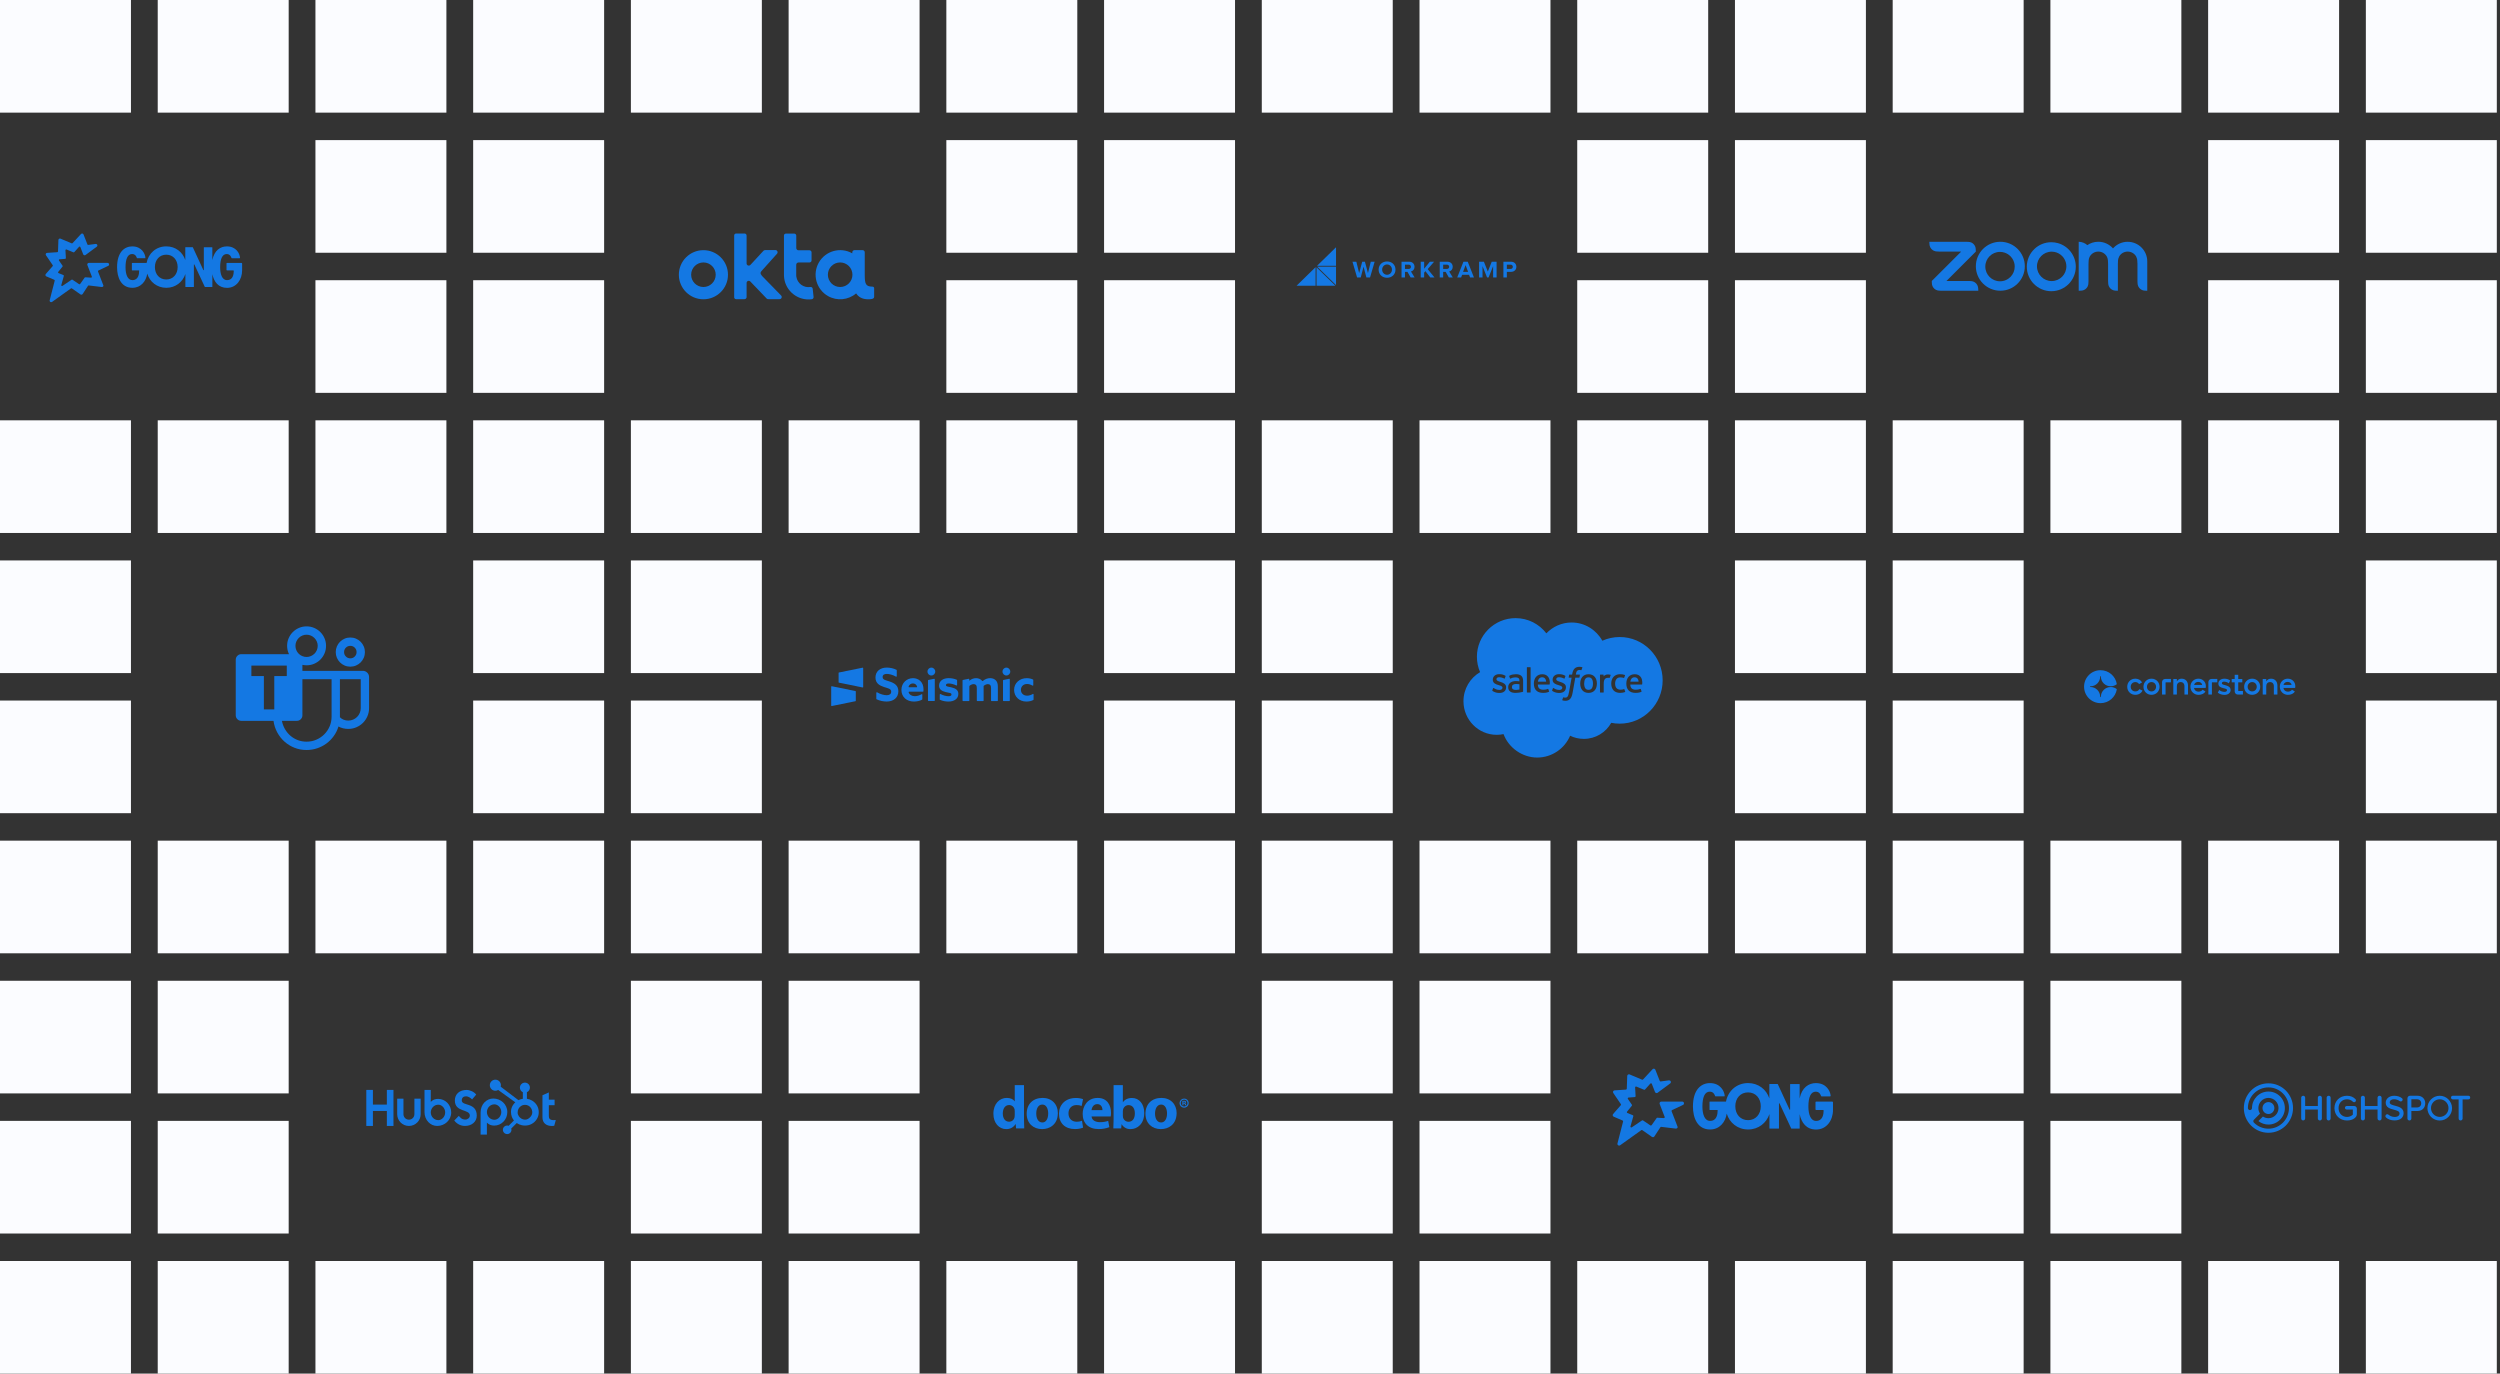 <svg width="910" height="500" viewBox="0 0 910 500" fill="none" xmlns="http://www.w3.org/2000/svg">
<rect x="0" y="0" width="910" height="500" fill="#333333" stroke="none"/>
<rect width="47.667" height="41" fill="#FBFCFF"/>
<rect width="47.667" height="41" transform="translate(57.412)" fill="#FBFCFF"/>
<rect width="47.667" height="41" transform="translate(114.822)" fill="#FBFCFF"/>
<rect width="47.667" height="41" transform="translate(172.234)" fill="#FBFCFF"/>
<rect width="47.667" height="41" transform="translate(229.646)" fill="#FBFCFF"/>
<rect width="47.667" height="41" transform="translate(287.057)" fill="#FBFCFF"/>
<rect width="47.667" height="41" transform="translate(344.469)" fill="#FBFCFF"/>
<rect width="47.667" height="41" transform="translate(401.881)" fill="#FBFCFF"/>
<rect width="47.667" height="41" transform="translate(459.291)" fill="#FBFCFF"/>
<rect width="47.667" height="41" transform="translate(516.703)" fill="#FBFCFF"/>
<rect width="47.667" height="41" transform="translate(574.115)" fill="#FBFCFF"/>
<rect width="47.667" height="41" transform="translate(631.525)" fill="#FBFCFF"/>
<rect width="47.667" height="41" transform="translate(688.938)" fill="#FBFCFF"/>
<rect width="47.667" height="41" transform="translate(746.35)" fill="#FBFCFF"/>
<rect width="47.667" height="41" transform="translate(803.76)" fill="#FBFCFF"/>
<rect width="47.667" height="41" transform="translate(861.172)" fill="#FBFCFF"/>
<path d="M29.683 85.036C29.965 84.93 30.287 85.066 30.403 85.347L31.825 88.978C31.874 89.094 31.991 89.171 32.117 89.152L34.815 88.793C35.019 88.764 35.224 88.851 35.34 89.016C35.525 89.269 35.467 89.608 35.224 89.793L31.134 92.821C31.105 92.85 31.056 92.87 31.017 92.889C30.735 93.006 30.403 92.87 30.286 92.588L29.245 89.909C29.225 89.871 29.206 89.841 29.176 89.812C29.059 89.705 28.884 89.715 28.777 89.832L27.044 91.773C26.966 91.87 26.839 91.899 26.732 91.85L24.21 90.812C24.171 90.802 24.132 90.793 24.093 90.793C23.937 90.802 23.811 90.938 23.82 91.093L23.977 93.938C23.977 94.093 23.869 94.219 23.713 94.229L21.678 94.384C21.62 94.384 21.571 94.403 21.532 94.433C21.405 94.52 21.376 94.695 21.464 94.821L22.769 96.714C22.837 96.811 22.837 96.947 22.759 97.044L21.201 98.966C21.182 98.995 21.162 99.014 21.152 99.044C21.094 99.189 21.162 99.344 21.308 99.403L23.071 100.121C23.207 100.17 23.275 100.315 23.236 100.451L22.311 103.761C22.292 103.839 22.301 103.926 22.35 103.994C22.438 104.12 22.613 104.149 22.74 104.062L26.07 101.81C26.158 101.742 26.284 101.742 26.382 101.81L28.787 103.441H28.797C28.923 103.528 29.099 103.489 29.186 103.353L30.812 101.053C30.871 100.975 30.959 100.927 31.056 100.936L33.15 101.063C33.188 101.063 33.227 101.053 33.267 101.043C33.413 100.995 33.49 100.83 33.432 100.684L31.796 96.461C31.776 96.403 31.767 96.345 31.767 96.287C31.757 95.966 32.02 95.695 32.341 95.695H39.139C39.742 95.695 39.927 96.51 39.401 96.772L35.837 98.452C35.691 98.51 35.613 98.675 35.672 98.82L37.619 103.858C37.756 104.207 37.376 104.528 36.996 104.47L32.312 103.907C32.205 103.887 32.098 103.936 32.039 104.023L30.082 107.023L30.072 107.033C29.897 107.285 29.547 107.343 29.293 107.169L26.157 104.974C26.06 104.907 25.934 104.907 25.836 104.974L18.951 109.896C18.815 109.993 18.65 110.022 18.484 109.983C18.192 109.906 18.007 109.605 18.085 109.304L19.916 102.169C19.954 102.043 19.886 101.898 19.76 101.849L16.868 100.607C16.819 100.577 16.77 100.548 16.721 100.509C16.497 100.315 16.468 99.966 16.673 99.733L19.175 96.869C19.263 96.772 19.263 96.636 19.195 96.529L16.731 92.909C16.673 92.831 16.644 92.734 16.634 92.637C16.615 92.326 16.838 92.064 17.15 92.045L20.851 91.802C20.997 91.783 21.104 91.676 21.113 91.53L21.26 87.366C21.26 87.298 21.269 87.23 21.298 87.172C21.425 86.881 21.756 86.754 22.039 86.871L26.09 88.579C26.197 88.618 26.323 88.599 26.401 88.511L29.478 85.182C29.537 85.114 29.605 85.065 29.683 85.036Z" fill="#1478E3"/>
<path fill-rule="evenodd" clip-rule="evenodd" d="M60.534 89.677C63.903 89.677 66.493 91.764 67.447 94.666V90.084C67.447 90.026 67.496 89.987 67.545 89.987H70.116C70.155 89.987 70.194 90.016 70.203 90.045L74.011 98.296C74.021 98.335 74.05 98.355 74.089 98.355C74.147 98.364 74.196 98.326 74.196 98.267V90.094C74.196 90.036 74.245 89.997 74.293 89.997H77.195C77.244 89.997 77.293 90.045 77.293 90.094V94.676C78.004 91.123 80.224 89.686 82.59 89.686C85.979 89.686 87.264 92.307 87.371 93.802V93.812C87.371 93.918 87.284 94.006 87.177 94.006H84.43C84.343 94.006 84.275 93.947 84.245 93.87C84.129 93.491 83.729 92.472 82.531 92.472C80.876 92.472 80.136 94.317 80.136 97.306C80.136 99.83 80.857 101.975 82.639 101.975C84.82 101.975 85.073 99.82 85.093 98.617V98.607C85.093 98.5 85.005 98.423 84.898 98.423H82.639C82.532 98.423 82.444 98.335 82.444 98.228V95.899C82.444 95.792 82.532 95.705 82.639 95.705H87.917C88.034 95.714 88.121 95.811 88.131 95.928V98.423C88.131 101.742 86.096 104.781 82.639 104.781C79.464 104.781 77.867 102.548 77.302 99.791V104.383C77.302 104.441 77.254 104.48 77.205 104.48H74.634C74.595 104.48 74.556 104.451 74.546 104.422L70.758 96.297C70.749 96.258 70.719 96.239 70.68 96.239C70.622 96.229 70.573 96.268 70.573 96.326V104.373C70.573 104.431 70.525 104.47 70.476 104.47H67.574C67.526 104.47 67.477 104.422 67.477 104.373V99.743C66.513 102.664 63.874 104.761 60.563 104.761C57.135 104.761 54.516 102.606 53.6 99.607C53.172 102.422 51.234 104.761 48.196 104.761C44.096 104.761 42.616 101.043 42.616 97.277C42.616 91.802 45.274 89.686 48.147 89.686C51.613 89.686 52.88 92.424 52.938 93.899V93.909C52.928 93.957 52.889 93.996 52.841 93.996H49.919C49.87 93.996 49.832 93.967 49.822 93.918C49.734 93.618 49.364 92.463 48.089 92.463C46.433 92.463 45.693 94.307 45.693 97.296C45.693 99.82 46.404 101.966 48.186 101.966C50.435 101.966 50.64 99.694 50.649 98.519C50.649 98.461 50.611 98.423 50.552 98.423H48.098C48.04 98.413 48.001 98.374 48.001 98.326V95.802C48.001 95.753 48.05 95.705 48.098 95.705H53.357C53.99 92.268 56.775 89.677 60.534 89.677ZM60.524 92.705C58.08 92.705 56.385 94.579 56.385 97.219C56.385 99.859 58.08 101.733 60.524 101.733C62.958 101.733 64.662 99.859 64.663 97.219C64.663 94.579 62.968 92.705 60.524 92.705Z" fill="#1478E3"/>
<rect width="47.667" height="41" transform="translate(114.822 51)" fill="#FBFCFF"/>
<rect width="47.667" height="41" transform="translate(172.234 51)" fill="#FBFCFF"/>
<path d="M289.103 85.032C289.507 85.028 289.839 85.352 289.844 85.756V90.315C289.858 90.767 290.237 91.122 290.689 91.108H294.718C295.135 91.149 295.441 91.517 295.405 91.934V94.768C295.419 95.179 295.097 95.524 294.686 95.538H290.666C290.661 95.538 290.655 95.538 290.65 95.538C290.183 95.549 289.813 95.936 289.824 96.402V100.293C289.832 100.445 289.848 100.597 289.872 100.748C290.257 103.187 292.547 104.853 294.986 104.468C295 104.465 295.015 104.463 295.029 104.461C295.423 104.419 295.776 104.703 295.818 105.097L296.144 108.097C296.188 108.501 295.902 108.866 295.499 108.92C295.182 108.962 294.863 108.988 294.544 108.997C289.607 109.13 285.496 105.236 285.362 100.299V85.737C285.362 85.718 285.362 85.699 285.363 85.68C285.387 85.3 285.714 85.01 286.095 85.034H289.069C289.08 85.033 289.092 85.032 289.103 85.032Z" fill="#1478E3"/>
<path fill-rule="evenodd" clip-rule="evenodd" d="M298.043 95.585C300.48 91.289 305.938 89.782 310.234 92.218V91.831C310.241 91.405 310.586 91.062 311.012 91.057H313.999C314.424 91.058 314.768 91.405 314.767 91.831V100.028C314.767 103.329 315.115 104.277 317.439 104.333L317.674 104.339C317.957 104.366 318.174 104.597 318.189 104.876V108.11C318.189 109.004 316.293 108.939 315.931 108.939C313.825 108.923 312.476 108.084 311.634 106.793C308.773 109.24 304.686 109.633 301.411 107.776C297.115 105.339 295.607 99.881 298.043 95.585ZM305.817 95.528C303.348 95.528 301.346 97.53 301.346 99.999C301.346 102.469 303.348 104.47 305.817 104.471C308.287 104.471 310.289 102.469 310.289 99.999C310.289 97.53 308.287 95.528 305.817 95.528Z" fill="#1478E3"/>
<path fill-rule="evenodd" clip-rule="evenodd" d="M256.048 91.06C260.985 91.063 264.985 95.066 264.985 100.003C264.983 104.94 260.979 108.94 256.042 108.939C251.105 108.937 247.104 104.933 247.105 99.996C247.107 95.059 251.111 91.058 256.048 91.06ZM256.048 95.528C253.579 95.528 251.577 97.53 251.577 99.999C251.577 102.469 253.579 104.471 256.048 104.471C258.517 104.471 260.518 102.471 260.519 100.003V99.999C260.519 97.53 258.518 95.528 256.048 95.528Z" fill="#1478E3"/>
<path d="M271.037 85C271.439 85.004 271.762 85.334 271.758 85.737V95.902C271.761 96.117 271.851 96.322 272.006 96.47C272.325 96.773 272.829 96.76 273.132 96.441L277.888 91.299C277.982 91.192 278.106 91.116 278.243 91.079C278.356 91.043 278.473 91.025 278.591 91.024H282.256C282.437 91.024 282.612 91.086 282.754 91.199C283.095 91.473 283.149 91.973 282.875 92.315L277.565 98.238C276.688 99.157 276.598 99.496 277.365 100.422L277.714 100.787L284.389 107.636C284.49 107.768 284.546 107.929 284.55 108.095C284.56 108.528 284.218 108.887 283.785 108.897H279.752C279.624 108.901 279.496 108.888 279.372 108.858C279.244 108.829 279.13 108.756 279.049 108.652C279.025 108.628 275.329 104.728 273.1 102.448C272.951 102.294 272.744 102.207 272.53 102.21C272.098 102.215 271.753 102.568 271.758 103V108.184C271.731 108.589 271.391 108.903 270.984 108.897H267.993C267.965 108.9 267.937 108.901 267.909 108.9C267.533 108.893 267.234 108.582 267.241 108.207V85.704C267.242 85.694 267.242 85.684 267.242 85.674C267.262 85.306 267.559 85.018 267.92 85.001H270.99C271.006 85 271.021 85 271.037 85Z" fill="#1478E3"/>
<rect width="47.667" height="41" transform="translate(344.469 51)" fill="#FBFCFF"/>
<rect width="47.667" height="41" transform="translate(401.881 51)" fill="#FBFCFF"/>
<path fill-rule="evenodd" clip-rule="evenodd" d="M497.364 101.005L496.333 97.065L495.311 101.005H493.982L492.3 95.266H493.7L494.731 99.413L495.849 95.266H496.827L497.938 99.413L498.968 95.266H500.368L498.694 101.005L497.364 101.005ZM506.671 98.139C506.677 97.895 506.634 97.651 506.547 97.424C506.46 97.196 506.329 96.988 506.163 96.813C505.997 96.638 505.799 96.499 505.58 96.404C505.361 96.309 505.126 96.26 504.888 96.26C504.651 96.26 504.415 96.309 504.196 96.404C503.977 96.499 503.779 96.638 503.613 96.813C503.447 96.988 503.316 97.196 503.229 97.424C503.142 97.651 503.1 97.895 503.105 98.139C503.1 98.384 503.142 98.628 503.229 98.856C503.316 99.083 503.447 99.291 503.613 99.466C503.779 99.641 503.977 99.78 504.196 99.875C504.415 99.97 504.651 100.019 504.888 100.019C505.126 100.019 505.361 99.97 505.58 99.875C505.799 99.78 505.997 99.641 506.163 99.466C506.329 99.291 506.46 99.083 506.547 98.856C506.634 98.628 506.677 98.384 506.671 98.139ZM501.819 98.139C501.819 96.41 503.113 95.171 504.893 95.171C506.663 95.171 507.959 96.408 507.959 98.139C507.959 99.871 506.665 101.108 504.893 101.108C503.113 101.108 501.819 99.869 501.819 98.139ZM513.601 97.106C513.597 96.996 513.571 96.887 513.524 96.787C513.477 96.687 513.411 96.598 513.329 96.526C513.247 96.454 513.151 96.401 513.048 96.369C512.945 96.337 512.837 96.327 512.73 96.341H511.408V97.889H512.729C512.838 97.903 512.947 97.892 513.051 97.859C513.156 97.826 513.252 97.771 513.334 97.697C513.416 97.624 513.482 97.533 513.528 97.431C513.574 97.329 513.599 97.219 513.601 97.106ZM513.478 101.004L512.322 98.966H511.408V101.004H510.157V95.266H512.905C514.129 95.266 514.887 96.049 514.887 97.116C514.901 97.512 514.778 97.9 514.541 98.212C514.304 98.523 513.968 98.738 513.592 98.819L514.921 101.005L513.478 101.004ZM520.628 101.004L518.85 98.698L518.392 99.24V101.004H517.141V95.266H518.392V97.823L520.47 95.267H522.012L519.677 97.96L522.169 101.007L520.628 101.004ZM527.505 97.106C527.501 96.996 527.475 96.887 527.428 96.787C527.381 96.687 527.314 96.598 527.232 96.526C527.15 96.454 527.055 96.4 526.952 96.368C526.848 96.337 526.74 96.327 526.633 96.341H525.312V97.889H526.633C526.741 97.903 526.851 97.892 526.955 97.859C527.059 97.826 527.155 97.771 527.237 97.697C527.319 97.624 527.386 97.533 527.432 97.431C527.478 97.329 527.503 97.219 527.505 97.106ZM527.382 101.004L526.226 98.966H525.31V101.004H524.06V95.266H526.808C528.032 95.266 528.789 96.049 528.789 97.116C528.803 97.512 528.68 97.9 528.443 98.212C528.207 98.523 527.87 98.738 527.494 98.819L528.824 101.005L527.382 101.004ZM533.474 96.487L532.559 98.957H534.39L533.474 96.487ZM535.104 101.004L534.734 100.032H532.215L531.845 101.004H530.427L532.69 95.265H534.258L536.521 101.004H535.104ZM543.496 101.004V96.866L541.839 101.005H541.294L539.638 96.866V101.005H538.387V95.266H540.14L541.566 98.854L542.993 95.266H544.755V101.005L543.496 101.004ZM550.681 97.115C550.677 97.003 550.652 96.893 550.605 96.793C550.559 96.692 550.492 96.602 550.41 96.529C550.328 96.457 550.232 96.402 550.128 96.37C550.025 96.337 549.916 96.328 549.808 96.341H548.487V97.881H549.808C549.915 97.894 550.024 97.885 550.127 97.853C550.23 97.821 550.326 97.767 550.408 97.695C550.49 97.624 550.556 97.535 550.603 97.435C550.65 97.335 550.677 97.226 550.681 97.115ZM547.237 101.004V95.266H549.985C551.261 95.266 551.957 96.109 551.957 97.116C551.957 98.114 551.252 98.958 549.985 98.958H548.487V101.005H547.237V101.004ZM479.45 97.073L486.313 103.778V97.073H479.45ZM479.397 96.757H486.313V90L479.397 96.757ZM479.222 104H486.085L479.222 97.295L479.222 104ZM471.957 104H478.873V97.243L471.957 104Z" fill="#1478E3"/>
<rect width="47.667" height="41" transform="translate(574.115 51)" fill="#FBFCFF"/>
<rect width="47.667" height="41" transform="translate(631.525 51)" fill="#FBFCFF"/>
<path fill-rule="evenodd" clip-rule="evenodd" d="M746.675 88.169C747.524 88.169 748.346 88.288 749.061 88.495L749.124 88.51C752.857 89.576 755.59 93.01 755.59 97.084C755.59 102.008 751.598 106 746.675 106C741.751 106 737.759 102.008 737.759 97.084C737.759 94.537 738.828 92.241 740.542 90.614L740.537 90.616C742.135 89.101 744.296 88.169 746.675 88.169ZM746.807 91.603C743.852 91.603 741.455 94 741.455 96.955C741.455 99.91 743.852 102.307 746.807 102.307C748.301 102.307 749.656 101.693 750.627 100.704C751.574 99.738 752.159 98.415 752.159 96.955C752.159 96.455 752.09 95.974 751.971 95.553L751.963 95.516C751.336 93.259 749.264 91.603 746.807 91.603Z" fill="#1478E3"/>
<path d="M756.654 88C757.854 88.029 758.95 88.487 759.786 89.222L759.762 89.238C760.907 88.458 762.291 88 763.78 88C765.907 88 767.82 88.934 769.132 90.421L769.138 90.412C770.444 88.939 772.349 88.011 774.471 88.008L774.458 88.011H774.465C778.404 88.011 781.597 91.201 781.6 95.138V105.839L780.709 105.796H780.703C779.278 105.743 778.129 104.595 778.076 103.164L778.034 102.275V96.029L777.984 95.138V95.132C777.984 94.481 777.825 93.868 777.555 93.352L777.548 93.336C776.926 92.283 775.78 91.574 774.468 91.574C773.159 91.574 772.017 92.276 771.387 93.341C771.105 93.874 770.944 94.483 770.944 95.129V95.138L770.905 96.029V105.839L770.013 105.796H770.008C768.587 105.735 767.444 104.593 767.386 103.164L767.344 102.275V96.029L767.298 95.132C767.296 94.479 767.135 93.865 766.862 93.347L766.855 93.331C766.236 92.281 765.09 91.574 763.78 91.574C762.473 91.574 761.329 92.278 760.699 93.347C760.418 93.877 760.259 94.485 760.259 95.127V95.135L760.214 96.027V102.272L760.172 103.167C760.135 104.6 758.979 105.756 757.54 105.793L756.648 105.836V88H756.654Z" fill="#1478E3"/>
<path d="M715.64 88.005L716.535 88.047C717.971 88.082 719.13 89.241 719.164 90.68L719.207 91.571L708.508 102.272H716.537L717.429 102.312V102.317H717.434C718.852 102.381 719.992 103.518 720.056 104.944L720.103 105.836H706.727L705.836 105.793H705.831C704.405 105.74 703.257 104.593 703.206 103.161L703.162 102.272L713.873 91.571H705.839L704.947 91.529H704.942C703.527 91.455 702.392 90.32 702.323 88.897L702.275 88.005H715.64Z" fill="#1478E3"/>
<path fill-rule="evenodd" clip-rule="evenodd" d="M728.127 88.005C733.045 88.008 737.032 91.995 737.032 96.915C737.032 101.836 733.042 105.825 728.122 105.825C723.201 105.825 719.212 101.833 719.212 96.915C719.212 91.997 723.199 88.008 728.119 88.005H728.127ZM728.002 91.688C725.048 91.688 722.651 94.085 722.651 97.04C722.651 99.995 725.048 102.391 728.002 102.392C729.539 102.392 730.926 101.743 731.905 100.704C732.804 99.746 733.357 98.458 733.357 97.04C733.357 96.529 733.283 96.032 733.159 95.6L733.148 95.564C732.508 93.326 730.447 91.688 728.002 91.688Z" fill="#1478E3"/>
<rect width="47.667" height="41" transform="translate(803.76 51)" fill="#FBFCFF"/>
<rect width="47.667" height="41" transform="translate(861.172 51)" fill="#FBFCFF"/>
<rect width="47.667" height="41" transform="translate(114.822 102)" fill="#FBFCFF"/>
<rect width="47.667" height="41" transform="translate(172.234 102)" fill="#FBFCFF"/>
<rect width="47.667" height="41" transform="translate(344.469 102)" fill="#FBFCFF"/>
<rect width="47.667" height="41" transform="translate(401.881 102)" fill="#FBFCFF"/>
<rect width="47.667" height="41" transform="translate(574.115 102)" fill="#FBFCFF"/>
<rect width="47.667" height="41" transform="translate(631.525 102)" fill="#FBFCFF"/>
<rect width="47.667" height="41" transform="translate(803.76 102)" fill="#FBFCFF"/>
<rect width="47.667" height="41" transform="translate(861.172 102)" fill="#FBFCFF"/>
<rect width="47.667" height="41" transform="translate(0 153)" fill="#FBFCFF"/>
<rect width="47.667" height="41" transform="translate(57.412 153)" fill="#FBFCFF"/>
<rect width="47.667" height="41" transform="translate(114.822 153)" fill="#FBFCFF"/>
<rect width="47.667" height="41" transform="translate(172.234 153)" fill="#FBFCFF"/>
<rect width="47.667" height="41" transform="translate(229.646 153)" fill="#FBFCFF"/>
<rect width="47.667" height="41" transform="translate(287.057 153)" fill="#FBFCFF"/>
<rect width="47.667" height="41" transform="translate(344.469 153)" fill="#FBFCFF"/>
<rect width="47.667" height="41" transform="translate(401.881 153)" fill="#FBFCFF"/>
<rect width="47.667" height="41" transform="translate(459.291 153)" fill="#FBFCFF"/>
<rect width="47.667" height="41" transform="translate(516.703 153)" fill="#FBFCFF"/>
<rect width="47.667" height="41" transform="translate(574.115 153)" fill="#FBFCFF"/>
<rect width="47.667" height="41" transform="translate(631.525 153)" fill="#FBFCFF"/>
<rect width="47.667" height="41" transform="translate(688.938 153)" fill="#FBFCFF"/>
<rect width="47.667" height="41" transform="translate(746.35 153)" fill="#FBFCFF"/>
<rect width="47.667" height="41" transform="translate(803.76 153)" fill="#FBFCFF"/>
<rect width="47.667" height="41" transform="translate(861.172 153)" fill="#FBFCFF"/>
<rect width="47.667" height="41" transform="translate(0 204)" fill="#FBFCFF"/>
<path d="M127.518 242.668C126.777 242.668 126.086 242.53 125.446 242.254C124.805 241.977 124.245 241.598 123.763 241.115C123.281 240.634 122.901 240.073 122.625 239.433C122.349 238.794 122.21 238.103 122.21 237.36C122.21 236.632 122.349 235.945 122.625 235.298C122.901 234.651 123.281 234.087 123.763 233.605C124.245 233.123 124.805 232.743 125.446 232.467C126.085 232.19 126.776 232.052 127.518 232.052C128.246 232.052 128.934 232.19 129.581 232.467C130.228 232.743 130.792 233.123 131.274 233.605C131.756 234.087 132.136 234.651 132.412 235.298C132.688 235.945 132.827 236.632 132.827 237.36C132.827 238.102 132.688 238.793 132.412 239.433C132.136 240.073 131.756 240.634 131.274 241.115C130.792 241.598 130.228 241.977 129.581 242.254C128.934 242.53 128.246 242.668 127.518 242.668ZM127.518 235.085C126.886 235.085 126.349 235.307 125.907 235.749C125.465 236.191 125.244 236.728 125.244 237.36C125.244 237.993 125.465 238.53 125.907 238.972C126.349 239.414 126.886 239.635 127.518 239.635C128.151 239.635 128.688 239.414 129.13 238.972C129.572 238.53 129.793 237.993 129.793 237.36C129.793 236.728 129.572 236.191 129.13 235.749C128.688 235.307 128.151 235.085 127.518 235.085ZM134.343 246.46V257.739C134.343 258.783 134.146 259.767 133.751 260.691C133.356 261.615 132.814 262.42 132.127 263.106C131.439 263.793 130.634 264.335 129.71 264.73C128.786 265.125 127.802 265.322 126.76 265.322C126.16 265.322 125.548 265.251 124.924 265.11C124.3 264.967 123.727 264.745 123.205 264.444C122.81 265.725 122.234 266.891 121.476 267.941C120.717 268.992 119.828 269.893 118.809 270.642C117.79 271.393 116.664 271.973 115.432 272.383C114.2 272.794 112.921 273 111.594 273C110.047 273 108.59 272.732 107.223 272.195C105.856 271.657 104.639 270.915 103.573 269.967C102.508 269.019 101.623 267.898 100.92 266.602C100.216 265.307 99.762 263.901 99.557 262.384H87.829C87.275 262.384 86.8 262.186 86.405 261.791C86.01 261.396 85.812 260.923 85.812 260.37V240.133C85.812 239.58 86.01 239.106 86.405 238.711C86.8 238.316 87.274 238.119 87.826 238.119H105.196C104.738 237.155 104.509 236.144 104.509 235.085C104.509 234.105 104.694 233.185 105.065 232.325C105.437 231.464 105.943 230.713 106.582 230.073C107.222 229.434 107.973 228.928 108.834 228.556C109.694 228.185 110.614 228 111.594 228C112.574 228 113.494 228.185 114.355 228.556C115.216 228.928 115.967 229.434 116.607 230.073C117.246 230.713 117.752 231.464 118.124 232.325C118.494 233.185 118.68 234.105 118.68 235.085C118.68 236.066 118.494 236.986 118.124 237.846C117.752 238.707 117.246 239.457 116.607 240.096C115.967 240.737 115.216 241.242 114.355 241.613C113.494 241.985 112.574 242.171 111.594 242.171C111.341 242.171 111.088 242.155 110.836 242.122C110.583 242.091 110.33 242.052 110.078 242.005V244.185H132.068C132.7 244.185 133.238 244.406 133.68 244.848C134.122 245.29 134.343 245.828 134.343 246.46ZM111.594 231.033C111.042 231.033 110.516 231.14 110.017 231.353C109.521 231.566 109.091 231.858 108.727 232.23C108.363 232.601 108.075 233.032 107.862 233.522C107.649 234.012 107.542 234.533 107.542 235.085C107.542 235.638 107.649 236.164 107.862 236.663C108.076 237.159 108.364 237.589 108.727 237.953C109.091 238.317 109.522 238.605 110.019 238.818C110.517 239.031 111.042 239.138 111.594 239.138C112.147 239.138 112.668 239.031 113.157 238.818C113.648 238.604 114.08 238.315 114.452 237.953C114.821 237.589 115.113 237.158 115.327 236.661C115.54 236.163 115.647 235.638 115.647 235.085C115.647 234.533 115.54 234.012 115.327 233.522C115.113 233.032 114.82 232.6 114.45 232.228C114.079 231.858 113.648 231.566 113.157 231.353C112.668 231.14 112.147 231.033 111.594 231.033ZM99.84 246.08H104.39V242.29H91.503V246.082H96.052V258.214H99.844L99.84 246.08ZM120.694 260.867V247.218H110.078V260.37C110.078 260.923 109.88 261.396 109.485 261.791C109.09 262.186 108.616 262.384 108.064 262.384H102.614C102.819 263.475 103.194 264.486 103.738 265.417C104.284 266.349 104.948 267.151 105.73 267.823C106.512 268.493 107.401 269.018 108.395 269.399C109.39 269.777 110.457 269.967 111.594 269.967C112.843 269.967 114.02 269.73 115.125 269.255C116.23 268.782 117.198 268.131 118.029 267.302C118.858 266.471 119.509 265.507 119.982 264.41C120.457 263.311 120.694 262.13 120.694 260.867ZM131.31 257.739V247.218H123.727V261.08C124.138 261.491 124.604 261.795 125.124 261.994C125.646 262.19 126.191 262.289 126.76 262.289C127.392 262.289 127.985 262.17 128.538 261.933C129.09 261.697 129.572 261.374 129.983 260.962C130.393 260.551 130.717 260.069 130.954 259.517C131.191 258.964 131.31 258.371 131.31 257.739Z" fill="#1478E3"/>
<rect width="47.667" height="41" transform="translate(172.234 204)" fill="#FBFCFF"/>
<rect width="47.667" height="41" transform="translate(229.646 204)" fill="#FBFCFF"/>
<path d="M302.557 249.943C302.557 249.839 302.651 249.767 302.745 249.783L311.381 251.541C311.452 251.557 311.507 251.621 311.507 251.701V255.08C311.507 255.16 311.452 255.224 311.381 255.24L302.745 256.998C302.643 257.014 302.557 256.942 302.557 256.83V249.943Z" fill="#1478E3"/>
<path fill-rule="evenodd" clip-rule="evenodd" d="M332.325 246.851C334.299 246.851 336.155 248.177 336.155 250.91C336.155 251.125 336.147 251.397 336.124 251.605C336.116 251.701 336.037 251.773 335.943 251.773H330.917V251.765C330.791 251.765 330.705 251.892 330.744 252.02C331.09 252.971 331.947 253.41 333.001 253.41C333.803 253.41 334.669 253.163 335.447 252.692C335.573 252.62 335.722 252.707 335.722 252.851V254.513C335.722 254.577 335.691 254.641 335.636 254.673C334.849 255.136 333.694 255.368 332.671 255.368C330.028 255.368 328.117 253.698 328.117 251.142C328.117 248.537 330.107 246.851 332.325 246.851ZM332.301 248.769C331.609 248.769 330.996 249.16 330.728 249.927C330.689 250.047 330.775 250.175 330.901 250.175H333.654C333.78 250.175 333.866 250.055 333.827 249.935C333.615 249.2 333.025 248.769 332.301 248.769Z" fill="#1478E3"/>
<path d="M345.325 246.843C346.253 246.843 347.386 247.027 348.283 247.442C348.345 247.474 348.385 247.538 348.385 247.61V249.352C348.385 249.488 348.243 249.575 348.117 249.52C347.119 249.008 346.025 248.784 345.364 248.784C344.712 248.784 344.318 248.984 344.318 249.368C344.319 249.967 345.184 249.911 346.371 250.214C347.905 250.598 348.833 251.19 348.833 252.603C348.818 254.393 347.284 255.368 345.231 255.368C344.303 255.368 343.115 255.184 342.172 254.737C342.108 254.705 342.069 254.641 342.069 254.569V252.795H342.085C342.085 252.66 342.235 252.564 342.352 252.636C343.398 253.187 344.547 253.427 345.247 253.427C345.931 253.427 346.34 253.243 346.34 252.795C346.34 252.164 345.443 252.228 344.232 251.916C342.714 251.533 341.818 250.886 341.818 249.544C341.834 247.818 343.336 246.843 345.325 246.843Z" fill="#1478E3"/>
<path d="M373.733 246.851C374.583 246.851 375.377 247.043 376.014 247.346C376.077 247.378 376.116 247.442 376.116 247.514V249.408C376.116 249.551 375.967 249.64 375.841 249.568C375.204 249.2 374.52 248.968 373.843 248.968C372.522 248.968 371.61 249.879 371.61 251.11C371.61 252.356 372.538 253.227 373.875 253.227C374.551 253.227 375.322 253.003 375.943 252.612C376.061 252.531 376.219 252.627 376.219 252.771V254.625H376.226C376.226 254.697 376.187 254.761 376.132 254.793C375.385 255.184 374.48 255.368 373.599 255.368C371.02 255.368 369.132 253.579 369.132 251.125C369.132 248.561 371.216 246.851 373.733 246.851Z" fill="#1478E3"/>
<path d="M322.816 243C323.941 243 325.302 243.279 326.324 243.807C326.387 243.839 326.418 243.903 326.418 243.975V246.14C326.418 246.284 326.269 246.372 326.143 246.3C324.956 245.621 323.642 245.301 322.793 245.301C321.912 245.301 321.275 245.629 321.275 246.427C321.275 247.49 322.368 247.57 323.784 248.049C325.561 248.649 327 249.488 327 251.613C327 253.946 325.254 255.36 322.714 255.36C321.574 255.36 320.173 255.081 319.081 254.537C319.017 254.505 318.978 254.441 318.978 254.369V252.156H318.986C318.986 252.012 319.143 251.925 319.261 251.996C320.465 252.731 321.888 253.059 322.754 253.059C323.697 253.059 324.397 252.675 324.397 251.781C324.397 250.67 323.288 250.574 321.77 250.071C320.142 249.527 318.671 248.712 318.671 246.627C318.671 244.39 320.339 243 322.816 243Z" fill="#1478E3"/>
<path d="M360.418 246.843C361.315 246.843 362.014 247.162 362.486 247.658C362.982 248.169 363.211 248.859 363.218 249.963V255.009C363.218 255.112 363.139 255.192 363.037 255.192H360.922C360.819 255.192 360.74 255.112 360.74 255.009V250.486C360.74 249.871 360.646 249.592 360.449 249.376C360.221 249.12 359.922 249.024 359.6 249.024C359.058 249.024 358.507 249.288 358.09 249.64C358.043 249.671 358.019 249.736 358.028 249.791C358.035 249.879 358.035 249.975 358.035 250.063V255.001C358.035 255.105 357.956 255.184 357.854 255.184H355.738C355.636 255.184 355.558 255.105 355.558 255.001V250.478C355.558 249.935 355.479 249.599 355.267 249.368C355.039 249.112 354.74 249.016 354.417 249.016C353.874 249.016 353.316 249.296 352.915 249.623C352.868 249.655 352.844 249.712 352.844 249.767V255.001C352.844 255.105 352.766 255.184 352.664 255.184H350.548C350.445 255.184 350.367 255.105 350.367 255.001V247.682C350.367 247.594 350.43 247.514 350.516 247.498L352.601 247.075C352.719 247.051 352.821 247.138 352.821 247.258V247.762L352.852 247.778C353.473 247.251 354.291 246.851 355.267 246.851C356.069 246.851 356.989 247.147 357.493 247.842C357.555 247.922 357.673 247.938 357.752 247.874C358.57 247.179 359.466 246.843 360.418 246.843Z" fill="#1478E3"/>
<path d="M367.347 247.075C367.465 247.051 367.567 247.138 367.567 247.258V254.992C367.567 255.097 367.488 255.177 367.386 255.177H365.271C365.168 255.177 365.09 255.097 365.09 254.992V247.69C365.09 247.602 365.152 247.53 365.231 247.506L367.347 247.075Z" fill="#1478E3"/>
<path d="M340.04 247.075C340.158 247.051 340.261 247.138 340.261 247.258V254.992C340.261 255.096 340.182 255.176 340.08 255.176H337.964C337.862 255.176 337.783 255.096 337.783 254.992V247.69C337.783 247.602 337.846 247.53 337.924 247.506L340.04 247.075Z" fill="#1478E3"/>
<path d="M314.008 243.032C314.102 243.008 314.196 243.088 314.197 243.184V250.087C314.196 250.191 314.102 250.262 314.008 250.246L305.372 248.489C305.302 248.473 305.247 248.409 305.247 248.329V244.949C305.247 244.87 305.302 244.805 305.372 244.79L314.008 243.032Z" fill="#1478E3"/>
<path d="M339.018 243.008C339.799 243.008 340.433 243.652 340.433 244.446C340.433 245.24 339.799 245.884 339.018 245.884C338.236 245.884 337.602 245.24 337.602 244.446C337.602 243.652 338.236 243.008 339.018 243.008Z" fill="#1478E3"/>
<path d="M366.325 243.008C367.106 243.008 367.74 243.652 367.74 244.446C367.74 245.24 367.106 245.884 366.325 245.884C365.542 245.884 364.909 245.24 364.909 244.446C364.909 243.652 365.542 243.008 366.325 243.008Z" fill="#1478E3"/>
<rect width="47.667" height="41" transform="translate(401.881 204)" fill="#FBFCFF"/>
<rect width="47.667" height="41" transform="translate(459.291 204)" fill="#FBFCFF"/>
<path d="M551.935 248.973C552.536 248.981 553.076 249.07 553.076 249.07V250.981C553.076 250.981 552.543 251.095 551.941 251.13C551.087 251.182 550.706 250.885 550.709 250.885C550.543 250.753 550.522 250.721 550.467 250.636C550.382 250.508 550.34 250.324 550.34 250.09C550.34 249.721 550.462 249.454 550.715 249.277C550.714 249.277 551.078 248.961 551.935 248.973Z" fill="#1478E3"/>
<path d="M561.332 246.531C561.883 246.531 562.249 246.748 562.511 247.142C562.683 247.402 562.76 247.747 562.789 248.134H559.791L559.792 248.132C559.853 247.732 559.961 247.4 560.131 247.142C560.389 246.748 560.781 246.531 561.332 246.531Z" fill="#1478E3"/>
<path d="M578.234 246.557C578.787 246.557 579.181 246.747 579.442 247.14C579.707 247.537 579.841 248.103 579.841 248.821C579.841 249.54 579.706 250.109 579.442 250.509C579.181 250.906 578.785 251.1 578.234 251.1C577.683 251.1 577.29 250.906 577.031 250.509C576.769 250.109 576.638 249.54 576.638 248.821C576.638 248.103 576.769 247.537 577.029 247.14C577.288 246.748 577.682 246.557 578.234 246.557Z" fill="#1478E3"/>
<path d="M594.989 246.531C595.542 246.531 595.905 246.748 596.167 247.142C596.341 247.402 596.415 247.747 596.446 248.134H593.448V248.132C593.508 247.732 593.617 247.4 593.788 247.142C594.045 246.748 594.437 246.531 594.989 246.531Z" fill="#1478E3"/>
<path fill-rule="evenodd" clip-rule="evenodd" d="M551.676 225C556.242 225 560.3 227.171 562.874 230.535C565.212 228.099 568.467 226.588 572.067 226.588C576.854 226.588 581.029 229.257 583.252 233.219C585.185 232.356 587.323 231.876 589.573 231.876C598.205 231.876 605.205 238.936 605.205 247.643C605.205 256.35 598.207 263.411 589.573 263.411C588.52 263.411 587.491 263.304 586.494 263.104C584.536 266.596 580.805 268.955 576.52 268.955C574.729 268.955 573.033 268.542 571.522 267.804C569.539 272.474 564.913 275.749 559.523 275.749C554.133 275.749 549.125 272.198 547.289 267.216C546.488 267.385 545.655 267.474 544.802 267.474C538.121 267.474 532.703 262 532.703 255.247C532.703 250.721 535.136 246.77 538.753 244.656C538.009 242.942 537.596 241.051 537.596 239.063C537.596 231.297 543.901 225 551.676 225ZM574.925 242.718C574.166 242.718 573.566 242.932 573.147 243.357C572.729 243.778 572.444 244.419 572.301 245.262L572.251 245.547H571.296C571.294 245.547 571.179 245.543 571.155 245.669L570.999 246.542C570.987 246.625 571.023 246.677 571.135 246.677H572.064L571.121 251.937C571.048 252.36 570.963 252.708 570.869 252.973C570.778 253.234 570.687 253.428 570.576 253.571C570.469 253.707 570.368 253.81 570.191 253.868C570.046 253.916 569.879 253.938 569.696 253.938C569.596 253.938 569.461 253.922 569.36 253.901C569.259 253.881 569.207 253.859 569.132 253.828C569.132 253.828 569.023 253.785 568.979 253.894C568.945 253.984 568.698 254.665 568.669 254.75C568.64 254.833 568.68 254.898 568.734 254.917C568.857 254.961 568.949 254.99 569.118 255.029C569.352 255.085 569.549 255.088 569.734 255.088C570.121 255.088 570.474 255.034 570.765 254.928C571.059 254.821 571.314 254.636 571.542 254.387C571.786 254.117 571.94 253.833 572.088 253.446C572.234 253.064 572.358 252.587 572.457 252.034L573.404 246.677H574.787C574.787 246.677 574.904 246.682 574.929 246.555L575.085 245.682C575.096 245.599 575.06 245.547 574.948 245.547H573.605C573.612 245.518 573.672 245.044 573.826 244.599C573.893 244.409 574.016 244.256 574.122 244.15C574.225 244.046 574.343 243.973 574.473 243.931C574.607 243.888 574.758 243.867 574.924 243.867C575.051 243.867 575.174 243.882 575.269 243.901C575.399 243.929 575.449 243.944 575.483 243.953C575.62 243.996 575.638 243.955 575.665 243.89L575.985 243.007C576.018 242.913 575.938 242.872 575.909 242.861L575.813 242.832C575.715 242.805 575.617 242.784 575.496 242.763C575.334 242.734 575.142 242.718 574.925 242.718ZM545.688 245.397C544.326 245.397 543.376 246.222 543.376 247.399V247.423C543.376 248.664 544.425 249.069 545.407 249.348L545.565 249.397C546.28 249.617 546.898 249.807 546.898 250.309V250.335C546.898 250.795 546.496 251.138 545.851 251.138C545.599 251.138 544.799 251.134 543.935 250.587C543.831 250.526 543.771 250.482 543.69 250.433C543.647 250.407 543.54 250.36 543.493 250.5L543.2 251.314L543.204 251.316C543.158 251.434 543.22 251.459 543.235 251.48C543.371 251.579 543.508 251.651 543.648 251.73C544.387 252.122 545.086 252.236 545.816 252.236C547.304 252.236 548.228 251.446 548.228 250.173V250.148C548.228 248.971 547.184 248.542 546.207 248.233L546.078 248.192C545.34 247.953 544.704 247.745 544.704 247.261V247.236C544.704 246.82 545.077 246.514 545.652 246.514C546.293 246.514 547.052 246.727 547.542 246.999C547.543 246.999 547.687 247.091 547.738 246.952C547.768 246.875 548.015 246.21 548.041 246.137C548.068 246.059 548.02 246 547.968 245.97C547.408 245.63 546.636 245.397 545.836 245.397H545.688ZM567.461 245.397C566.098 245.397 565.149 246.222 565.149 247.399V247.423C565.149 248.664 566.199 249.069 567.18 249.348L567.337 249.397C568.053 249.617 568.672 249.807 568.672 250.309V250.335C568.672 250.795 568.271 251.138 567.624 251.138C567.371 251.138 566.573 251.134 565.708 250.587C565.604 250.526 565.542 250.483 565.463 250.433C565.437 250.417 565.31 250.366 565.268 250.5L564.973 251.314L564.976 251.316C564.931 251.434 564.993 251.459 565.007 251.48C565.144 251.579 565.281 251.651 565.42 251.73C566.16 252.122 566.859 252.236 567.589 252.236C569.077 252.236 570.001 251.446 570.001 250.173V250.148C570.001 248.971 568.957 248.542 567.98 248.233L567.851 248.192C567.113 247.953 566.477 247.745 566.477 247.261V247.236C566.477 246.82 566.85 246.514 567.425 246.514C568.066 246.514 568.825 246.727 569.315 246.999C569.316 246.999 569.459 247.091 569.511 246.952C569.541 246.875 569.788 246.21 569.814 246.137C569.841 246.059 569.793 246 569.741 245.97C569.181 245.63 568.409 245.397 567.609 245.397H567.461ZM551.813 245.41C551.497 245.41 550.992 245.453 550.686 245.514C550.686 245.514 549.769 245.692 549.392 245.989C549.392 245.989 549.309 246.04 549.353 246.157L549.65 246.957C549.688 247.06 549.787 247.025 549.789 247.025C549.789 247.025 549.821 247.012 549.859 246.989C550.667 246.55 551.689 246.563 551.689 246.563C552.143 246.563 552.493 246.656 552.728 246.835C552.958 247.012 553.073 247.275 553.073 247.836V248.013C552.714 247.962 552.384 247.932 552.38 247.932C552.21 247.919 551.989 247.913 551.725 247.913C551.364 247.913 551.016 247.958 550.689 248.046C550.361 248.134 550.067 248.27 549.813 248.452C549.558 248.636 549.353 248.869 549.203 249.147C549.054 249.425 548.979 249.75 548.979 250.114C548.979 250.478 549.042 250.81 549.172 251.074C549.301 251.339 549.485 251.561 549.72 251.73C549.954 251.901 550.242 252.026 550.576 252.101C550.906 252.178 551.28 252.215 551.689 252.215C552.12 252.215 552.549 252.179 552.966 252.108C553.379 252.038 553.883 251.935 554.024 251.903C554.164 251.87 554.318 251.828 554.318 251.828C554.422 251.802 554.415 251.691 554.414 251.69V247.848C554.413 247.004 554.187 246.379 553.744 245.991C553.304 245.606 552.654 245.41 551.813 245.41ZM561.433 245.418C560.908 245.418 560.431 245.506 560.045 245.688C559.658 245.869 559.332 246.118 559.077 246.427C558.822 246.734 558.63 247.101 558.508 247.518C558.386 247.931 558.324 248.381 558.324 248.857C558.324 249.334 558.388 249.794 558.514 250.199C558.643 250.608 558.846 250.968 559.123 251.267C559.399 251.568 559.755 251.802 560.179 251.968C560.602 252.13 561.116 252.216 561.705 252.213C562.917 252.21 563.558 251.94 563.821 251.794C563.869 251.768 563.912 251.722 563.857 251.592L563.581 250.823C563.539 250.709 563.423 250.75 563.423 250.75C563.122 250.862 562.695 251.062 561.698 251.06C561.048 251.06 560.563 250.867 560.261 250.566C559.95 250.259 559.797 249.807 559.771 249.17L563.973 249.173C563.973 249.173 564.083 249.173 564.095 249.062C564.099 249.017 564.238 248.199 563.969 247.253L563.949 247.18C563.833 246.807 563.595 246.443 563.435 246.27C563.165 245.978 562.9 245.775 562.636 245.662C562.293 245.516 561.883 245.418 561.433 245.418ZM578.233 245.418C577.73 245.418 577.28 245.509 576.901 245.685C576.522 245.861 576.2 246.106 575.948 246.41C575.695 246.713 575.504 247.077 575.384 247.488C575.262 247.898 575.2 248.347 575.2 248.821C575.2 249.296 575.262 249.747 575.384 250.156C575.506 250.568 575.695 250.93 575.948 251.234C576.2 251.538 576.522 251.781 576.903 251.953C577.283 252.126 577.73 252.213 578.234 252.213C578.738 252.213 579.184 252.126 579.564 251.953C579.943 251.781 580.265 251.537 580.519 251.234C580.771 250.932 580.963 250.568 581.083 250.156C581.205 249.747 581.267 249.298 581.267 248.821C581.267 248.345 581.205 247.898 581.083 247.488L581.058 247.412C580.935 247.03 580.753 246.694 580.517 246.41C580.265 246.106 579.943 245.862 579.563 245.685C579.184 245.508 578.735 245.418 578.233 245.418ZM595.087 245.418C594.563 245.418 594.087 245.506 593.7 245.688C593.313 245.869 592.988 246.118 592.733 246.427C592.477 246.734 592.285 247.101 592.164 247.518C592.042 247.931 591.98 248.381 591.98 248.857C591.98 249.334 592.043 249.794 592.17 250.199C592.298 250.608 592.502 250.968 592.778 251.267C593.055 251.568 593.411 251.802 593.835 251.968C594.258 252.13 594.772 252.216 595.36 252.213C596.573 252.21 597.214 251.94 597.477 251.794C597.524 251.768 597.568 251.722 597.513 251.592L597.236 250.823C597.194 250.709 597.079 250.75 597.079 250.75C596.778 250.862 596.35 251.062 595.354 251.06C594.702 251.06 594.219 250.867 593.916 250.566C593.606 250.259 593.453 249.807 593.427 249.17L597.628 249.173C597.628 249.173 597.739 249.173 597.75 249.062C597.755 249.017 597.893 248.199 597.625 247.253L597.605 247.18C597.489 246.807 597.25 246.443 597.09 246.27C596.82 245.978 596.553 245.775 596.292 245.662C595.95 245.516 595.539 245.418 595.087 245.418ZM589.682 245.412C589.162 245.412 588.697 245.501 588.299 245.679C587.902 245.854 587.565 246.098 587.299 246.402C587.032 246.706 586.83 247.069 586.696 247.48C586.561 247.89 586.492 248.34 586.492 248.817C586.492 249.846 586.769 250.678 587.318 251.286C587.868 251.899 588.692 252.21 589.768 252.21C590.404 252.21 591.056 252.082 591.526 251.896C591.528 251.895 591.615 251.851 591.576 251.748L591.272 250.906L591.276 250.908C591.235 250.787 591.116 250.833 591.116 250.833C590.936 250.903 590.744 250.964 590.539 250.997C590.333 251.029 590.105 251.046 589.86 251.046C589.26 251.046 588.782 250.867 588.438 250.514C588.097 250.16 587.903 249.589 587.905 248.817C587.907 248.114 588.078 247.586 588.382 247.183C588.684 246.783 589.146 246.576 589.759 246.576C590.271 246.576 590.661 246.636 591.071 246.763C591.073 246.764 591.169 246.804 591.214 246.679C591.325 246.376 591.404 246.162 591.52 245.83C591.552 245.736 591.472 245.695 591.442 245.683C591.281 245.62 590.902 245.518 590.614 245.474C590.347 245.433 590.032 245.412 589.682 245.412ZM555.902 242.854C555.832 242.854 555.782 242.911 555.782 242.981V251.95C555.782 252.021 555.832 252.078 555.902 252.078H557.017C557.087 252.078 557.138 252.02 557.138 251.95V242.981C557.138 242.911 557.087 242.854 557.017 242.854H555.902ZM585.509 245.495C584.98 245.462 584.688 245.552 584.424 245.669C584.162 245.786 583.875 245.976 583.715 246.192V245.68C583.715 245.61 583.665 245.553 583.593 245.553H582.515C582.445 245.553 582.395 245.61 582.395 245.68V251.95C582.395 252.02 582.452 252.077 582.524 252.077H583.628C583.697 252.077 583.754 252.02 583.754 251.95V248.818C583.754 248.397 583.801 247.979 583.894 247.716C583.985 247.454 584.109 247.248 584.262 247.098C584.414 246.948 584.59 246.844 584.782 246.786C584.977 246.726 585.193 246.706 585.344 246.706C585.564 246.706 585.803 246.763 585.806 246.763C585.887 246.771 585.933 246.721 585.961 246.649C586.032 246.458 586.237 245.882 586.276 245.767C586.309 245.672 586.24 245.627 586.213 245.615C586.141 245.589 585.783 245.513 585.509 245.495Z" fill="#1478E3"/>
<rect width="47.667" height="41" transform="translate(631.525 204)" fill="#FBFCFF"/>
<rect width="47.667" height="41" transform="translate(688.938 204)" fill="#FBFCFF"/>
<path d="M764.596 243.948C767.593 243.948 770.084 246.152 770.526 249.035C769.912 249.526 769.142 249.813 768.298 249.813C766.332 249.813 764.727 248.249 764.727 246.299C764.727 246.266 764.727 246.111 764.596 246.111C764.464 246.111 764.464 246.275 764.464 246.299C764.464 248.183 762.916 249.813 760.95 249.813C760.926 249.813 760.77 249.805 760.77 249.944C760.77 250.083 760.934 250.075 760.95 250.075C762.843 250.075 764.464 251.64 764.464 253.589C764.464 253.622 764.481 253.778 764.596 253.778C764.71 253.778 764.727 253.638 764.727 253.589C764.727 251.664 766.316 250.075 768.298 250.075C769.125 250.075 769.912 250.37 770.526 250.862C770.084 253.737 767.602 255.948 764.596 255.948C761.286 255.94 758.6 253.262 758.6 249.944C758.6 246.627 761.286 243.948 764.596 243.948Z" fill="#1478E3"/>
<path d="M809.68 247.044C810.466 247.044 811.285 247.266 811.793 247.724L811.285 248.715C810.835 248.322 810.024 248.117 809.548 248.117C809.073 248.117 808.762 248.347 808.762 248.715C808.762 249.674 811.924 249.084 811.94 251.181C811.94 252.205 811.023 252.942 809.729 252.942C808.819 252.942 807.837 252.623 807.28 252.123L807.787 251.148C808.23 251.566 809.057 251.853 809.696 251.853C810.261 251.853 810.63 251.591 810.63 251.23C810.63 250.19 807.484 250.911 807.484 248.822C807.484 247.774 808.385 247.044 809.68 247.044Z" fill="#1478E3"/>
<path fill-rule="evenodd" clip-rule="evenodd" d="M800.227 247.036C801.759 247.036 802.946 248.216 802.93 249.739C802.93 249.887 802.914 250.247 802.881 250.411H798.605C798.777 251.255 799.383 251.763 800.26 251.763C800.899 251.763 801.48 251.484 801.742 251.042L802.774 251.697C802.357 252.467 801.415 252.926 800.243 252.926C798.613 252.926 797.311 251.64 797.311 249.952C797.311 248.306 798.597 247.036 800.227 247.036ZM800.161 248.208C799.4 248.208 798.843 248.601 798.646 249.305H801.595C801.488 248.666 800.939 248.208 800.161 248.208Z" fill="#1478E3"/>
<path fill-rule="evenodd" clip-rule="evenodd" d="M832.77 247.036C834.302 247.036 835.49 248.216 835.49 249.731C835.49 249.879 835.481 250.239 835.424 250.411H831.148C831.32 251.255 831.926 251.763 832.803 251.763C833.442 251.763 834.023 251.484 834.285 251.042L835.318 251.697C834.9 252.467 833.958 252.926 832.786 252.926C831.156 252.926 829.854 251.64 829.854 249.952C829.854 248.306 831.14 247.036 832.77 247.036ZM832.705 248.208C831.943 248.208 831.386 248.601 831.189 249.305H834.138C834.032 248.666 833.483 248.208 832.705 248.208Z" fill="#1478E3"/>
<path d="M777.259 247.036C778.357 247.036 779.282 247.577 779.7 248.412L778.611 249.027C778.381 248.576 777.873 248.273 777.259 248.273C776.284 248.273 775.58 249.01 775.58 249.985C775.58 250.943 776.292 251.681 777.267 251.681C777.923 251.681 778.463 251.369 778.725 250.845L779.872 251.369C779.438 252.303 778.447 252.918 777.267 252.918C775.596 252.918 774.31 251.664 774.31 249.985C774.31 248.306 775.58 247.036 777.259 247.036Z" fill="#1478E3"/>
<path fill-rule="evenodd" clip-rule="evenodd" d="M783.148 247.036C784.803 247.036 786.081 248.306 786.081 249.985C786.081 251.656 784.803 252.918 783.148 252.918C781.494 252.918 780.224 251.664 780.224 249.985C780.224 248.306 781.494 247.036 783.148 247.036ZM783.148 248.273C782.215 248.273 781.494 249.01 781.494 249.985C781.494 250.943 782.215 251.681 783.148 251.681C784.082 251.681 784.811 250.943 784.811 249.985C784.811 249.01 784.082 248.273 783.148 248.273Z" fill="#1478E3"/>
<path fill-rule="evenodd" clip-rule="evenodd" d="M819.795 247.036C821.45 247.036 822.728 248.306 822.728 249.985C822.728 251.656 821.45 252.918 819.795 252.918C818.141 252.918 816.871 251.664 816.871 249.985C816.871 248.306 818.141 247.036 819.795 247.036ZM819.795 248.273C818.862 248.273 818.141 249.01 818.141 249.985C818.141 250.943 818.862 251.681 819.795 251.681C820.729 251.681 821.458 250.943 821.458 249.985C821.458 249.01 820.729 248.273 819.795 248.273Z" fill="#1478E3"/>
<path d="M814.717 247.151H816.2V248.38H814.717V251.418C814.717 251.476 814.766 251.533 814.824 251.533H816.429V252.819H814.553C813.931 252.819 813.431 252.32 813.431 251.697V248.38H812.342V247.151H813.431V245.636H814.717V247.151Z" fill="#1478E3"/>
<path d="M794.084 247.036C795.525 247.036 796.426 248.011 796.434 249.576V252.803H795.14V249.739C795.14 248.855 794.591 248.273 793.772 248.273C792.929 248.273 792.372 248.847 792.372 249.739V252.803H791.086V247.151H792.372V248.044C792.732 247.405 793.33 247.036 794.084 247.036Z" fill="#1478E3"/>
<path d="M826.627 247.036C828.068 247.036 828.969 248.011 828.978 249.576V252.803H827.683V249.739C827.683 248.855 827.135 248.273 826.316 248.273C825.472 248.273 824.915 248.847 824.915 249.739V252.803H823.629V247.151H824.915V248.044C825.275 247.405 825.873 247.036 826.627 247.036Z" fill="#1478E3"/>
<path d="M790.217 248.371H788.383C788.317 248.371 788.268 248.421 788.268 248.486V252.803H786.982V248.273C786.982 247.651 787.49 247.151 788.104 247.143H790.217V248.371Z" fill="#1478E3"/>
<path d="M807.091 248.371H805.248C805.183 248.371 805.133 248.421 805.133 248.486V252.803H803.847V248.273C803.847 247.651 804.347 247.151 804.978 247.143H807.091V248.371Z" fill="#1478E3"/>
<rect width="47.667" height="41" transform="translate(861.172 204)" fill="#FBFCFF"/>
<rect width="47.667" height="41" transform="translate(0 255)" fill="#FBFCFF"/>
<rect width="47.667" height="41" transform="translate(172.234 255)" fill="#FBFCFF"/>
<rect width="47.667" height="41" transform="translate(229.646 255)" fill="#FBFCFF"/>
<rect width="47.667" height="41" transform="translate(401.881 255)" fill="#FBFCFF"/>
<rect width="47.667" height="41" transform="translate(459.291 255)" fill="#FBFCFF"/>
<rect width="47.667" height="41" transform="translate(631.525 255)" fill="#FBFCFF"/>
<rect width="47.667" height="41" transform="translate(688.938 255)" fill="#FBFCFF"/>
<rect width="47.667" height="41" transform="translate(861.172 255)" fill="#FBFCFF"/>
<rect width="47.667" height="41" transform="translate(0 306)" fill="#FBFCFF"/>
<rect width="47.667" height="41" transform="translate(57.412 306)" fill="#FBFCFF"/>
<rect width="47.667" height="41" transform="translate(114.822 306)" fill="#FBFCFF"/>
<rect width="47.667" height="41" transform="translate(172.234 306)" fill="#FBFCFF"/>
<rect width="47.667" height="41" transform="translate(229.646 306)" fill="#FBFCFF"/>
<rect width="47.667" height="41" transform="translate(287.057 306)" fill="#FBFCFF"/>
<rect width="47.667" height="41" transform="translate(344.469 306)" fill="#FBFCFF"/>
<rect width="47.667" height="41" transform="translate(401.881 306)" fill="#FBFCFF"/>
<rect width="47.667" height="41" transform="translate(459.291 306)" fill="#FBFCFF"/>
<rect width="47.667" height="41" transform="translate(516.703 306)" fill="#FBFCFF"/>
<rect width="47.667" height="41" transform="translate(574.115 306)" fill="#FBFCFF"/>
<rect width="47.667" height="41" transform="translate(631.525 306)" fill="#FBFCFF"/>
<rect width="47.667" height="41" transform="translate(688.938 306)" fill="#FBFCFF"/>
<rect width="47.667" height="41" transform="translate(746.35 306)" fill="#FBFCFF"/>
<rect width="47.667" height="41" transform="translate(803.76 306)" fill="#FBFCFF"/>
<rect width="47.667" height="41" transform="translate(861.172 306)" fill="#FBFCFF"/>
<rect width="47.667" height="41" transform="translate(0 357)" fill="#FBFCFF"/>
<rect width="47.667" height="41" transform="translate(57.412 357)" fill="#FBFCFF"/>
<path fill-rule="evenodd" clip-rule="evenodd" d="M179.562 399.864C182.28 399.864 184.663 401.962 184.663 404.79C184.663 407.582 182.466 409.717 179.911 409.717C178.78 409.716 177.99 409.387 177.227 408.639V413H174.939V404.936C174.939 401.925 177.117 399.864 179.562 399.864ZM179.969 401.98C178.418 401.98 177.232 403.275 177.232 404.79C177.233 406.304 178.418 407.6 179.969 407.6C181.282 407.6 182.468 406.304 182.468 404.79C182.468 403.276 181.282 401.98 179.969 401.98Z" fill="#1478E3"/>
<path fill-rule="evenodd" clip-rule="evenodd" d="M180.312 393C181.427 393 182.33 393.904 182.33 395.019C182.33 395.205 182.294 395.381 182.247 395.552C184.246 397.069 187.664 399.666 188.706 400.457C189.216 400.199 189.776 400.031 190.314 399.953V397.554C189.641 397.268 189.247 396.635 189.247 395.897C189.247 394.89 190.068 394.074 191.075 394.074C192.08 394.074 192.888 394.89 192.888 395.897C192.887 396.635 192.47 397.268 191.796 397.554V399.952C192.47 400.044 193.068 400.256 193.644 400.592C194.416 401.047 195.033 401.653 195.471 402.408C195.902 403.157 196.107 403.975 196.107 404.861V404.906C196.107 405.807 195.852 406.626 195.389 407.367C194.929 408.106 194.318 408.685 193.539 409.108C192.8 409.509 192.013 409.705 191.179 409.705H191.041C190.287 409.705 189.597 409.541 188.973 409.271C188.656 409.134 188.362 408.975 188.09 408.787L186.101 410.776C186.147 410.926 186.172 411.083 186.172 411.244C186.173 411.449 186.133 411.652 186.054 411.841C185.976 412.031 185.861 412.203 185.715 412.347C185.571 412.492 185.399 412.608 185.21 412.686C185.02 412.765 184.817 412.805 184.612 412.805C184.407 412.805 184.204 412.765 184.014 412.686C183.825 412.608 183.653 412.492 183.509 412.347C183.214 412.052 183.052 411.661 183.052 411.244C183.051 411.039 183.091 410.836 183.17 410.647C183.248 410.458 183.363 410.286 183.508 410.141C183.718 409.93 183.984 409.784 184.274 409.72C184.565 409.656 184.868 409.678 185.147 409.782L187.071 407.852C186.753 407.46 186.496 407.026 186.32 406.548C186.12 406.001 186.003 405.418 186.003 404.801V404.618C186.003 403.739 186.286 402.934 186.749 402.202C186.977 401.843 187.263 401.522 187.569 401.241L181.771 397.063L181.35 396.743C181.046 396.926 180.694 397.037 180.313 397.037C179.198 397.037 178.295 396.134 178.294 395.019C178.294 393.904 179.197 393 180.312 393ZM191.019 402.161C190.533 402.161 190.098 402.293 189.69 402.562C189.274 402.833 188.962 403.173 188.731 403.611C188.514 404.012 188.428 404.436 188.428 404.883V405.021C188.428 405.476 188.579 405.905 188.857 406.299C189.126 406.699 189.455 407.016 189.887 407.237C190.271 407.439 190.663 407.55 191.063 407.55H191.179C191.88 407.55 192.501 407.18 193.041 406.58C193.511 406.063 193.746 405.494 193.746 404.879C193.746 404.787 193.742 404.69 193.735 404.596C193.687 404.143 193.541 403.727 193.295 403.342C193.041 402.956 192.714 402.663 192.313 402.449C191.92 402.248 191.503 402.161 191.063 402.161H191.019Z" fill="#1478E3"/>
<path d="M135.741 402.072H140.814V396.729H143.221V409.845H140.814V404.39H135.741V409.845H133.336V396.729H135.741V402.072Z" fill="#1478E3"/>
<path d="M146.857 399.926V405.573C146.857 406.671 147.75 407.564 148.848 407.564C149.946 407.564 150.841 406.671 150.841 405.573V399.926H153.121V405.573C153.121 407.929 151.204 409.845 148.848 409.845C146.492 409.845 144.576 407.929 144.576 405.573V399.926H146.857Z" fill="#1478E3"/>
<path fill-rule="evenodd" clip-rule="evenodd" d="M156.804 396.729V401.069C157.567 400.32 158.357 399.992 159.488 399.992C162.043 399.992 164.239 402.127 164.239 404.919C164.239 407.747 161.857 409.845 159.139 409.845C156.693 409.845 154.516 407.783 154.516 404.773V396.729H156.804ZM159.545 402.109C157.994 402.109 156.809 403.404 156.809 404.919C156.809 406.434 157.995 407.728 159.545 407.728C160.859 407.728 162.045 406.433 162.045 404.919C162.045 403.404 160.859 402.109 159.545 402.109Z" fill="#1478E3"/>
<path d="M199.773 400.284H201.871V402.291H199.773V406.25C199.773 407.145 200.156 407.728 201.506 407.728C201.762 407.728 202.054 407.71 202.309 407.693L201.744 409.773C201.525 409.827 201.123 409.845 200.831 409.845C198.88 409.845 197.457 408.805 197.457 406.743V398.678L199.773 397.638V400.284Z" fill="#1478E3"/>
<path d="M169.834 396.737C171.075 396.737 172.589 397.43 173.337 398.433L171.84 400.185C171.257 399.565 170.364 399.054 169.688 399.053C168.849 399.053 168.083 399.418 168.083 400.569C168.083 402.703 173.538 401.171 173.538 406.097C173.538 408.378 171.64 409.838 169.287 409.838C167.717 409.838 166.404 409.18 165.345 407.885L167.006 406.17C167.626 406.863 168.064 407.52 169.415 407.52C170.272 407.52 171.02 406.845 171.02 406.079C171.02 403.597 165.564 405.002 165.564 400.569C165.564 398.178 167.352 396.737 169.834 396.737Z" fill="#1478E3"/>
<rect width="47.667" height="41" transform="translate(229.646 357)" fill="#FBFCFF"/>
<rect width="47.667" height="41" transform="translate(287.057 357)" fill="#FBFCFF"/>
<path fill-rule="evenodd" clip-rule="evenodd" d="M408.717 401.19H408.759C409.403 400.257 410.533 399.66 412.042 399.66C414.638 399.66 416.523 401.813 416.502 405.138C416.502 409.043 414.037 410.996 411.556 410.996C410.904 411.028 410.256 410.882 409.682 410.573C409.107 410.264 408.627 409.805 408.295 409.244H408.248L408.116 410.749H405.255C405.298 410.041 405.345 408.732 405.345 407.513V395H408.717V401.19ZM410.754 402.256C410.287 402.272 409.838 402.445 409.48 402.746C409.122 403.048 408.876 403.461 408.781 403.919C408.737 404.123 408.716 404.332 408.717 404.541V406.136C408.714 406.338 408.736 406.54 408.781 406.737C408.885 407.185 409.136 407.585 409.493 407.874C409.851 408.162 410.295 408.323 410.754 408.331C412.2 408.331 413.086 407.223 413.086 405.27C413.086 403.565 412.332 402.256 410.754 402.256Z" fill="#1478E3"/>
<path fill-rule="evenodd" clip-rule="evenodd" d="M372.736 407.513C372.736 408.732 372.778 410.02 372.821 410.749H369.845L369.713 409.175H369.645C369.292 409.757 368.789 410.234 368.189 410.554C367.589 410.874 366.914 411.027 366.234 410.996C363.676 410.996 361.6 408.8 361.6 405.428C361.574 401.766 363.859 399.638 366.456 399.638C367.811 399.638 368.83 400.125 369.316 400.858H369.363V395H372.736V407.513ZM367.342 402.23C365.791 402.231 365.015 403.608 365.015 405.317C365.015 407.159 365.923 408.301 367.321 408.302C367.788 408.305 368.241 408.145 368.601 407.849C368.962 407.553 369.207 407.14 369.295 406.682C369.342 406.426 369.365 406.166 369.363 405.905V404.494C369.37 404.286 369.354 404.077 369.316 403.872C369.227 403.412 368.982 402.998 368.623 402.698C368.263 402.399 367.81 402.234 367.342 402.23Z" fill="#1478E3"/>
<path fill-rule="evenodd" clip-rule="evenodd" d="M379.523 399.638C382.827 399.638 385.065 401.923 385.065 405.206L385.046 405.391C384.96 409.232 382.184 410.996 379.322 410.996C376.15 410.996 373.712 408.911 373.712 405.402C373.712 401.894 376.018 399.638 379.523 399.638ZM379.411 402.056C377.813 402.056 377.195 403.719 377.195 405.317C377.195 407.18 377.971 408.578 379.411 408.578C380.742 408.578 381.543 407.27 381.543 405.291C381.543 403.697 380.921 402.056 379.411 402.056Z" fill="#1478E3"/>
<path fill-rule="evenodd" clip-rule="evenodd" d="M422.757 399.638C426.065 399.638 428.299 401.923 428.299 405.206L428.28 405.391C428.194 409.232 425.418 410.996 422.56 410.996C419.384 410.996 416.946 408.911 416.946 405.402C416.946 401.894 419.252 399.638 422.757 399.638ZM422.645 402.056C421.115 402.056 420.429 403.719 420.429 405.317C420.429 407.18 421.205 408.578 422.645 408.578C423.98 408.578 424.799 407.27 424.799 405.291C424.799 403.697 424.176 402.056 422.645 402.056Z" fill="#1478E3"/>
<path fill-rule="evenodd" clip-rule="evenodd" d="M399.569 399.647C403.073 399.647 404.403 402.375 404.403 405.057C404.405 405.504 404.368 405.951 404.293 406.391H397.335L397.347 406.537C397.512 407.843 398.872 408.472 400.396 408.472C401.41 408.486 402.419 408.327 403.38 408.003L403.806 410.288C402.555 410.772 401.221 411.007 399.88 410.979C396.196 410.978 394.091 408.847 394.091 405.436C394.091 402.686 395.796 399.647 399.569 399.647ZM399.398 401.898C397.979 401.898 397.403 403.206 397.313 404.093H401.308C401.308 403.275 400.95 401.898 399.398 401.898Z" fill="#1478E3"/>
<path d="M391.676 399.664C392.547 399.661 393.412 399.806 394.234 400.09L393.718 402.571C393.121 402.329 392.479 402.216 391.834 402.239C390.061 402.239 388.905 403.518 388.926 405.274C388.926 407.252 390.257 408.314 391.911 408.314C392.572 408.331 393.23 408.211 393.842 407.96L394.243 410.446L394.049 410.53C393.14 410.853 392.177 411.004 391.212 410.974C387.707 410.974 385.469 408.821 385.469 405.432C385.469 402.26 387.639 399.664 391.676 399.664Z" fill="#1478E3"/>
<path fill-rule="evenodd" clip-rule="evenodd" d="M431.001 400.691C431.193 400.669 431.386 400.715 431.547 400.82C431.601 400.858 431.644 400.91 431.673 400.969C431.702 401.028 431.716 401.094 431.713 401.161C431.706 401.252 431.67 401.338 431.61 401.407C431.551 401.476 431.47 401.524 431.381 401.544C431.539 401.591 431.62 401.719 431.667 401.936C431.686 402.072 431.726 402.204 431.786 402.328H431.393C431.328 402.206 431.285 402.073 431.266 401.936C431.236 401.77 431.138 401.689 430.929 401.689H430.754L430.767 402.35H430.383V400.738C430.588 400.709 430.795 400.693 431.001 400.691ZM430.976 400.964C430.906 400.964 430.836 400.971 430.767 400.986V401.446H430.946C431.15 401.446 431.317 401.378 431.317 401.212C431.317 401.045 431.21 400.964 430.976 400.964Z" fill="#1478E3"/>
<path fill-rule="evenodd" clip-rule="evenodd" d="M431.031 399.89C431.244 399.888 431.456 399.928 431.654 400.007C431.851 400.087 432.031 400.205 432.183 400.354C432.335 400.503 432.456 400.681 432.54 400.877C432.623 401.074 432.667 401.284 432.668 401.497C432.678 401.827 432.588 402.152 432.411 402.43C432.235 402.709 431.979 402.928 431.677 403.06C431.374 403.192 431.039 403.23 430.715 403.171C430.39 403.111 430.091 402.955 429.856 402.724C429.621 402.493 429.46 402.197 429.394 401.874C429.328 401.551 429.36 401.215 429.487 400.91C429.613 400.606 429.828 400.346 430.103 400.164C430.378 399.982 430.701 399.887 431.031 399.89ZM431.018 400.257C430.689 400.257 430.374 400.387 430.141 400.62C429.909 400.853 429.778 401.168 429.778 401.497C429.774 401.664 429.804 401.83 429.866 401.985C429.927 402.14 430.019 402.281 430.136 402.4C430.252 402.519 430.392 402.614 430.546 402.678C430.7 402.743 430.865 402.776 431.031 402.776C431.197 402.775 431.36 402.741 431.512 402.676C431.664 402.61 431.801 402.515 431.916 402.396C432.03 402.277 432.119 402.136 432.178 401.982C432.237 401.827 432.265 401.662 432.259 401.497C432.259 401.168 432.128 400.853 431.896 400.62C431.663 400.387 431.347 400.257 431.018 400.257Z" fill="#1478E3"/>
<rect width="47.667" height="41" transform="translate(459.291 357)" fill="#FBFCFF"/>
<rect width="47.667" height="41" transform="translate(516.703 357)" fill="#FBFCFF"/>
<path d="M601.747 389.041C602.063 388.921 602.423 389.073 602.554 389.389L604.146 393.455C604.201 393.585 604.332 393.672 604.473 393.65L607.495 393.248C607.724 393.215 607.952 393.313 608.083 393.498C608.291 393.781 608.225 394.161 607.953 394.368L603.372 397.76C603.339 397.793 603.285 397.814 603.241 397.836C602.925 397.967 602.554 397.814 602.423 397.499L601.256 394.498C601.234 394.455 601.212 394.422 601.18 394.39C601.049 394.27 600.853 394.281 600.733 394.411L598.791 396.586C598.704 396.694 598.562 396.727 598.442 396.672L595.617 395.509C595.574 395.498 595.53 395.488 595.486 395.488C595.312 395.499 595.17 395.651 595.181 395.824L595.356 399.01C595.356 399.184 595.235 399.325 595.061 399.336L592.782 399.51C592.716 399.51 592.661 399.532 592.618 399.564C592.476 399.662 592.444 399.858 592.542 400L594.003 402.12C594.08 402.228 594.079 402.381 593.992 402.489L592.247 404.642C592.226 404.674 592.203 404.696 592.193 404.729C592.127 404.892 592.204 405.066 592.367 405.131L594.341 405.936C594.494 405.99 594.57 406.153 594.527 406.305L593.491 410.013C593.469 410.099 593.48 410.197 593.534 410.273C593.632 410.415 593.829 410.447 593.97 410.349L597.701 407.827C597.799 407.751 597.94 407.751 598.05 407.827L600.744 409.654H600.754C600.896 409.751 601.093 409.708 601.191 409.556L603.012 406.979C603.077 406.892 603.176 406.838 603.285 406.849L605.63 406.99C605.673 406.99 605.717 406.979 605.761 406.968C605.924 406.914 606.011 406.729 605.946 406.566L604.114 401.837C604.092 401.772 604.081 401.706 604.081 401.641C604.07 401.282 604.365 400.978 604.724 400.978H612.337C613.013 400.978 613.22 401.891 612.632 402.185L608.64 404.066C608.476 404.131 608.389 404.316 608.454 404.479L610.636 410.121C610.789 410.512 610.363 410.871 609.938 410.806L604.692 410.175C604.572 410.154 604.452 410.208 604.386 410.306L602.194 413.665L602.183 413.676C601.987 413.959 601.594 414.024 601.311 413.829L597.799 411.371C597.69 411.295 597.548 411.295 597.439 411.371L589.728 416.884C589.575 416.992 589.39 417.025 589.205 416.981C588.877 416.894 588.67 416.558 588.757 416.221L590.808 408.229C590.851 408.088 590.775 407.925 590.633 407.871L587.394 406.479C587.339 406.447 587.285 406.414 587.23 406.37C586.979 406.153 586.947 405.762 587.176 405.501L589.979 402.294C590.077 402.185 590.077 402.033 590 401.913L587.241 397.858C587.176 397.771 587.143 397.662 587.132 397.553C587.11 397.205 587.361 396.912 587.71 396.89L591.855 396.618C592.018 396.597 592.138 396.477 592.149 396.314L592.313 391.65C592.313 391.574 592.324 391.498 592.356 391.432C592.498 391.106 592.869 390.965 593.185 391.095L597.722 393.009C597.842 393.052 597.984 393.031 598.071 392.933L601.518 389.204C601.583 389.127 601.66 389.073 601.747 389.041Z" fill="#1478E3"/>
<path fill-rule="evenodd" clip-rule="evenodd" d="M636.3 394.238C640.073 394.238 642.974 396.575 644.043 399.826V394.694C644.043 394.629 644.098 394.586 644.153 394.586H647.032C647.075 394.586 647.119 394.618 647.13 394.651L651.394 403.892C651.405 403.935 651.438 403.957 651.482 403.957C651.547 403.968 651.601 403.925 651.602 403.86V394.705C651.602 394.64 651.656 394.596 651.71 394.596H654.961C655.015 394.596 655.07 394.651 655.07 394.705V399.837C655.866 395.858 658.353 394.248 661.003 394.248C664.798 394.248 666.238 397.184 666.358 398.858V398.869C666.358 398.989 666.26 399.086 666.14 399.086H663.064C662.966 399.086 662.89 399.021 662.857 398.934C662.726 398.51 662.279 397.369 660.937 397.369C659.083 397.369 658.254 399.435 658.254 402.783C658.254 405.61 659.062 408.012 661.057 408.012C663.5 408.012 663.784 405.599 663.806 404.251V404.24C663.806 404.12 663.708 404.033 663.588 404.033H661.057C660.937 404.033 660.84 403.935 660.84 403.816V401.207C660.84 401.087 660.937 400.989 661.057 400.989H666.969C667.1 401 667.198 401.109 667.209 401.239V404.033C667.209 407.752 664.929 411.155 661.057 411.155C657.502 411.154 655.713 408.654 655.081 405.566V410.709C655.081 410.774 655.026 410.817 654.972 410.817H652.092C652.049 410.817 652.005 410.785 651.994 410.752L647.751 401.652C647.74 401.609 647.708 401.587 647.664 401.587C647.599 401.576 647.544 401.62 647.544 401.685V410.698C647.544 410.763 647.49 410.807 647.435 410.807H644.185C644.131 410.807 644.076 410.752 644.076 410.698V405.512C642.996 408.784 640.041 411.133 636.333 411.133C632.493 411.133 629.56 408.719 628.534 405.359C628.054 408.512 625.884 411.133 622.481 411.133C617.89 411.133 616.232 406.969 616.232 402.75C616.232 396.619 619.209 394.248 622.426 394.248C626.309 394.248 627.727 397.314 627.793 398.967V398.978C627.782 399.032 627.738 399.076 627.684 399.076H624.411C624.357 399.076 624.314 399.043 624.303 398.989C624.204 398.652 623.79 397.358 622.361 397.358C620.507 397.358 619.678 399.424 619.678 402.772C619.678 405.599 620.474 408.001 622.47 408.001C624.99 408.001 625.219 405.457 625.229 404.142C625.229 404.077 625.186 404.033 625.121 404.033H622.372C622.307 404.023 622.263 403.979 622.263 403.925V401.098C622.263 401.043 622.318 400.989 622.372 400.989H628.262C628.971 397.141 632.09 394.238 636.3 394.238ZM636.289 397.63C633.551 397.63 631.653 399.728 631.653 402.685C631.653 405.642 633.551 407.741 636.289 407.741C639.015 407.741 640.924 405.642 640.924 402.685C640.924 399.728 639.026 397.63 636.289 397.63Z" fill="#1478E3"/>
<rect width="47.667" height="41" transform="translate(688.938 357)" fill="#FBFCFF"/>
<rect width="47.667" height="41" transform="translate(746.35 357)" fill="#FBFCFF"/>
<path d="M825.711 394.33C820.762 394.33 816.76 398.354 816.76 403.33C816.76 408.306 820.762 412.33 825.711 412.33C830.659 412.33 834.661 408.306 834.661 403.33C834.661 398.354 830.659 394.33 825.711 394.33ZM825.711 395.816C829.829 395.816 833.183 399.189 833.183 403.33C833.183 407.471 829.829 410.844 825.711 410.844C823.718 410.844 821.841 410.059 820.43 408.64C820.131 408.339 820.131 407.872 820.43 407.588L822.638 405.35C822.256 404.766 822.041 404.081 822.041 403.33C822.041 401.293 823.685 399.64 825.711 399.64C827.736 399.64 829.381 401.293 829.381 403.33C829.381 405.367 827.736 407.02 825.711 407.02C824.963 407.02 824.282 406.803 823.701 406.419L822.057 408.072C823.103 408.89 824.399 409.341 825.711 409.341C828.999 409.341 831.689 406.653 831.689 403.33C831.689 400.007 829.015 397.319 825.711 397.319C822.406 397.319 819.732 400.007 819.732 403.33C819.732 403.748 819.4 404.081 818.985 404.081C818.57 404.081 818.238 403.748 818.238 403.33C818.238 399.189 821.592 395.816 825.711 395.816ZM825.711 401.159C824.515 401.159 823.552 402.128 823.552 403.33C823.552 404.532 824.515 405.501 825.711 405.501C826.906 405.501 827.869 404.532 827.869 403.33C827.869 402.128 826.906 401.159 825.711 401.159Z" fill="#1478E3"/>
<path d="M844.442 398.855C844.027 398.855 843.695 399.172 843.695 399.556V402.579H839.078V399.556C839.078 399.172 838.763 398.855 838.381 398.855C837.966 398.855 837.634 399.172 837.634 399.556V407.12C837.634 407.521 837.949 407.838 838.348 407.838C838.746 407.838 839.078 407.521 839.078 407.12V403.881H843.695V407.137C843.695 407.538 844.027 407.855 844.426 407.855C844.824 407.855 845.156 407.538 845.156 407.137V399.556C845.14 399.172 844.824 398.855 844.442 398.855ZM847.647 398.855C847.232 398.855 846.9 399.172 846.9 399.556V407.137C846.9 407.538 847.215 407.855 847.614 407.855C848.013 407.855 848.345 407.538 848.345 407.137V399.556C848.361 399.172 848.029 398.855 847.647 398.855ZM856.947 402.595H854.207C853.841 402.595 853.559 402.879 853.559 403.23C853.559 403.58 853.841 403.864 854.207 403.864H856.432V405.751C856.017 406.135 855.236 406.569 854.323 406.569C852.529 406.569 851.234 405.217 851.234 403.347C851.234 401.477 852.529 400.141 854.323 400.141C855.103 400.141 855.884 400.458 856.415 400.992C856.548 401.126 856.714 401.209 856.897 401.209C857.262 401.209 857.561 400.909 857.561 400.542C857.561 400.341 857.495 400.174 857.378 400.074C856.581 399.272 855.535 398.855 854.323 398.855C851.666 398.855 849.74 400.742 849.74 403.347C849.74 405.952 851.666 407.855 854.323 407.855C856.532 407.855 857.893 406.67 857.893 405.584V403.514C857.877 403.013 857.462 402.595 856.947 402.595ZM866.18 398.855C865.765 398.855 865.433 399.172 865.433 399.556V402.579H860.816V399.556C860.816 399.172 860.5 398.855 860.119 398.855C859.703 398.855 859.371 399.172 859.371 399.556V407.12C859.371 407.521 859.687 407.838 860.085 407.838C860.484 407.838 860.816 407.521 860.816 407.12V403.881H865.433V407.137C865.433 407.538 865.765 407.855 866.163 407.855C866.562 407.855 866.894 407.538 866.894 407.137V399.556C866.894 399.172 866.562 398.855 866.18 398.855ZM871.776 402.478C870.746 402.211 869.866 401.978 869.866 401.276C869.866 400.575 870.481 400.124 871.411 400.124C872.175 400.124 872.889 400.358 873.487 400.792C873.603 400.875 873.736 400.926 873.885 400.926C874.25 400.926 874.566 400.625 874.566 400.258C874.566 400.074 874.5 399.907 874.367 399.807C873.736 399.222 872.64 398.855 871.51 398.855C869.717 398.855 868.405 399.907 868.405 401.376C868.405 403.146 869.983 403.564 871.378 403.931C872.49 404.232 873.437 404.482 873.437 405.317C873.437 405.901 872.972 406.569 871.643 406.569C870.597 406.569 869.833 406.102 869.368 405.718C869.252 405.634 869.102 405.584 868.953 405.584C868.538 405.584 868.289 405.952 868.289 406.285C868.289 406.452 868.355 406.603 868.471 406.736C869.169 407.421 870.348 407.838 871.593 407.838C874.035 407.838 874.915 406.469 874.915 405.183C874.898 403.297 873.171 402.846 871.776 402.478ZM879.98 398.855H877.223C876.725 398.855 876.31 399.272 876.31 399.79V407.137C876.31 407.538 876.625 407.855 877.024 407.855C877.422 407.855 877.738 407.538 877.738 407.137V404.399H879.98C881.906 404.399 882.786 402.963 882.786 401.627C882.803 399.99 881.64 398.855 879.98 398.855ZM877.738 400.141H879.813C880.71 400.141 881.325 400.759 881.325 401.627C881.325 402.495 880.71 403.113 879.813 403.113H877.738V400.141ZM898.529 398.855H892.816C892.451 398.855 892.169 399.139 892.169 399.506C892.169 399.874 892.451 400.174 892.816 400.174H894.942V407.137C894.942 407.538 895.257 407.855 895.656 407.855C896.054 407.855 896.387 407.538 896.387 407.137V400.174H898.512C898.861 400.174 899.16 399.89 899.16 399.523C899.16 399.156 898.894 398.855 898.529 398.855ZM888.067 398.855C885.592 398.855 883.583 400.875 883.583 403.363C883.583 405.851 885.592 407.872 888.067 407.872C890.541 407.872 892.55 405.851 892.55 403.363C892.534 400.875 890.525 398.855 888.067 398.855ZM891.255 403.347C891.255 405.117 889.827 406.553 888.067 406.553C886.307 406.553 884.878 405.117 884.878 403.347C884.878 401.577 886.307 400.141 888.067 400.141C889.827 400.141 891.255 401.577 891.255 403.347Z" fill="#1478E3"/>
<rect width="47.667" height="41" transform="translate(0 408)" fill="#FBFCFF"/>
<rect width="47.667" height="41" transform="translate(57.412 408)" fill="#FBFCFF"/>
<rect width="47.667" height="41" transform="translate(229.646 408)" fill="#FBFCFF"/>
<rect width="47.667" height="41" transform="translate(287.057 408)" fill="#FBFCFF"/>
<rect width="47.667" height="41" transform="translate(459.291 408)" fill="#FBFCFF"/>
<rect width="47.667" height="41" transform="translate(516.703 408)" fill="#FBFCFF"/>
<rect width="47.667" height="41" transform="translate(688.938 408)" fill="#FBFCFF"/>
<rect width="47.667" height="41" transform="translate(746.35 408)" fill="#FBFCFF"/>
<rect width="47.667" height="41" transform="translate(0 459)" fill="#FBFCFF"/>
<rect width="47.667" height="41" transform="translate(57.412 459)" fill="#FBFCFF"/>
<rect width="47.667" height="41" transform="translate(114.822 459)" fill="#FBFCFF"/>
<rect width="47.667" height="41" transform="translate(172.234 459)" fill="#FBFCFF"/>
<rect width="47.667" height="41" transform="translate(229.646 459)" fill="#FBFCFF"/>
<rect width="47.667" height="41" transform="translate(287.057 459)" fill="#FBFCFF"/>
<rect width="47.667" height="41" transform="translate(344.469 459)" fill="#FBFCFF"/>
<rect width="47.667" height="41" transform="translate(401.881 459)" fill="#FBFCFF"/>
<rect width="47.667" height="41" transform="translate(459.291 459)" fill="#FBFCFF"/>
<rect width="47.667" height="41" transform="translate(516.703 459)" fill="#FBFCFF"/>
<rect width="47.667" height="41" transform="translate(574.115 459)" fill="#FBFCFF"/>
<rect width="47.667" height="41" transform="translate(631.525 459)" fill="#FBFCFF"/>
<rect width="47.667" height="41" transform="translate(688.938 459)" fill="#FBFCFF"/>
<rect width="47.667" height="41" transform="translate(746.35 459)" fill="#FBFCFF"/>
<rect width="47.667" height="41" transform="translate(803.76 459)" fill="#FBFCFF"/>
<rect width="47.667" height="41" transform="translate(861.172 459)" fill="#FBFCFF"/>
</svg>

